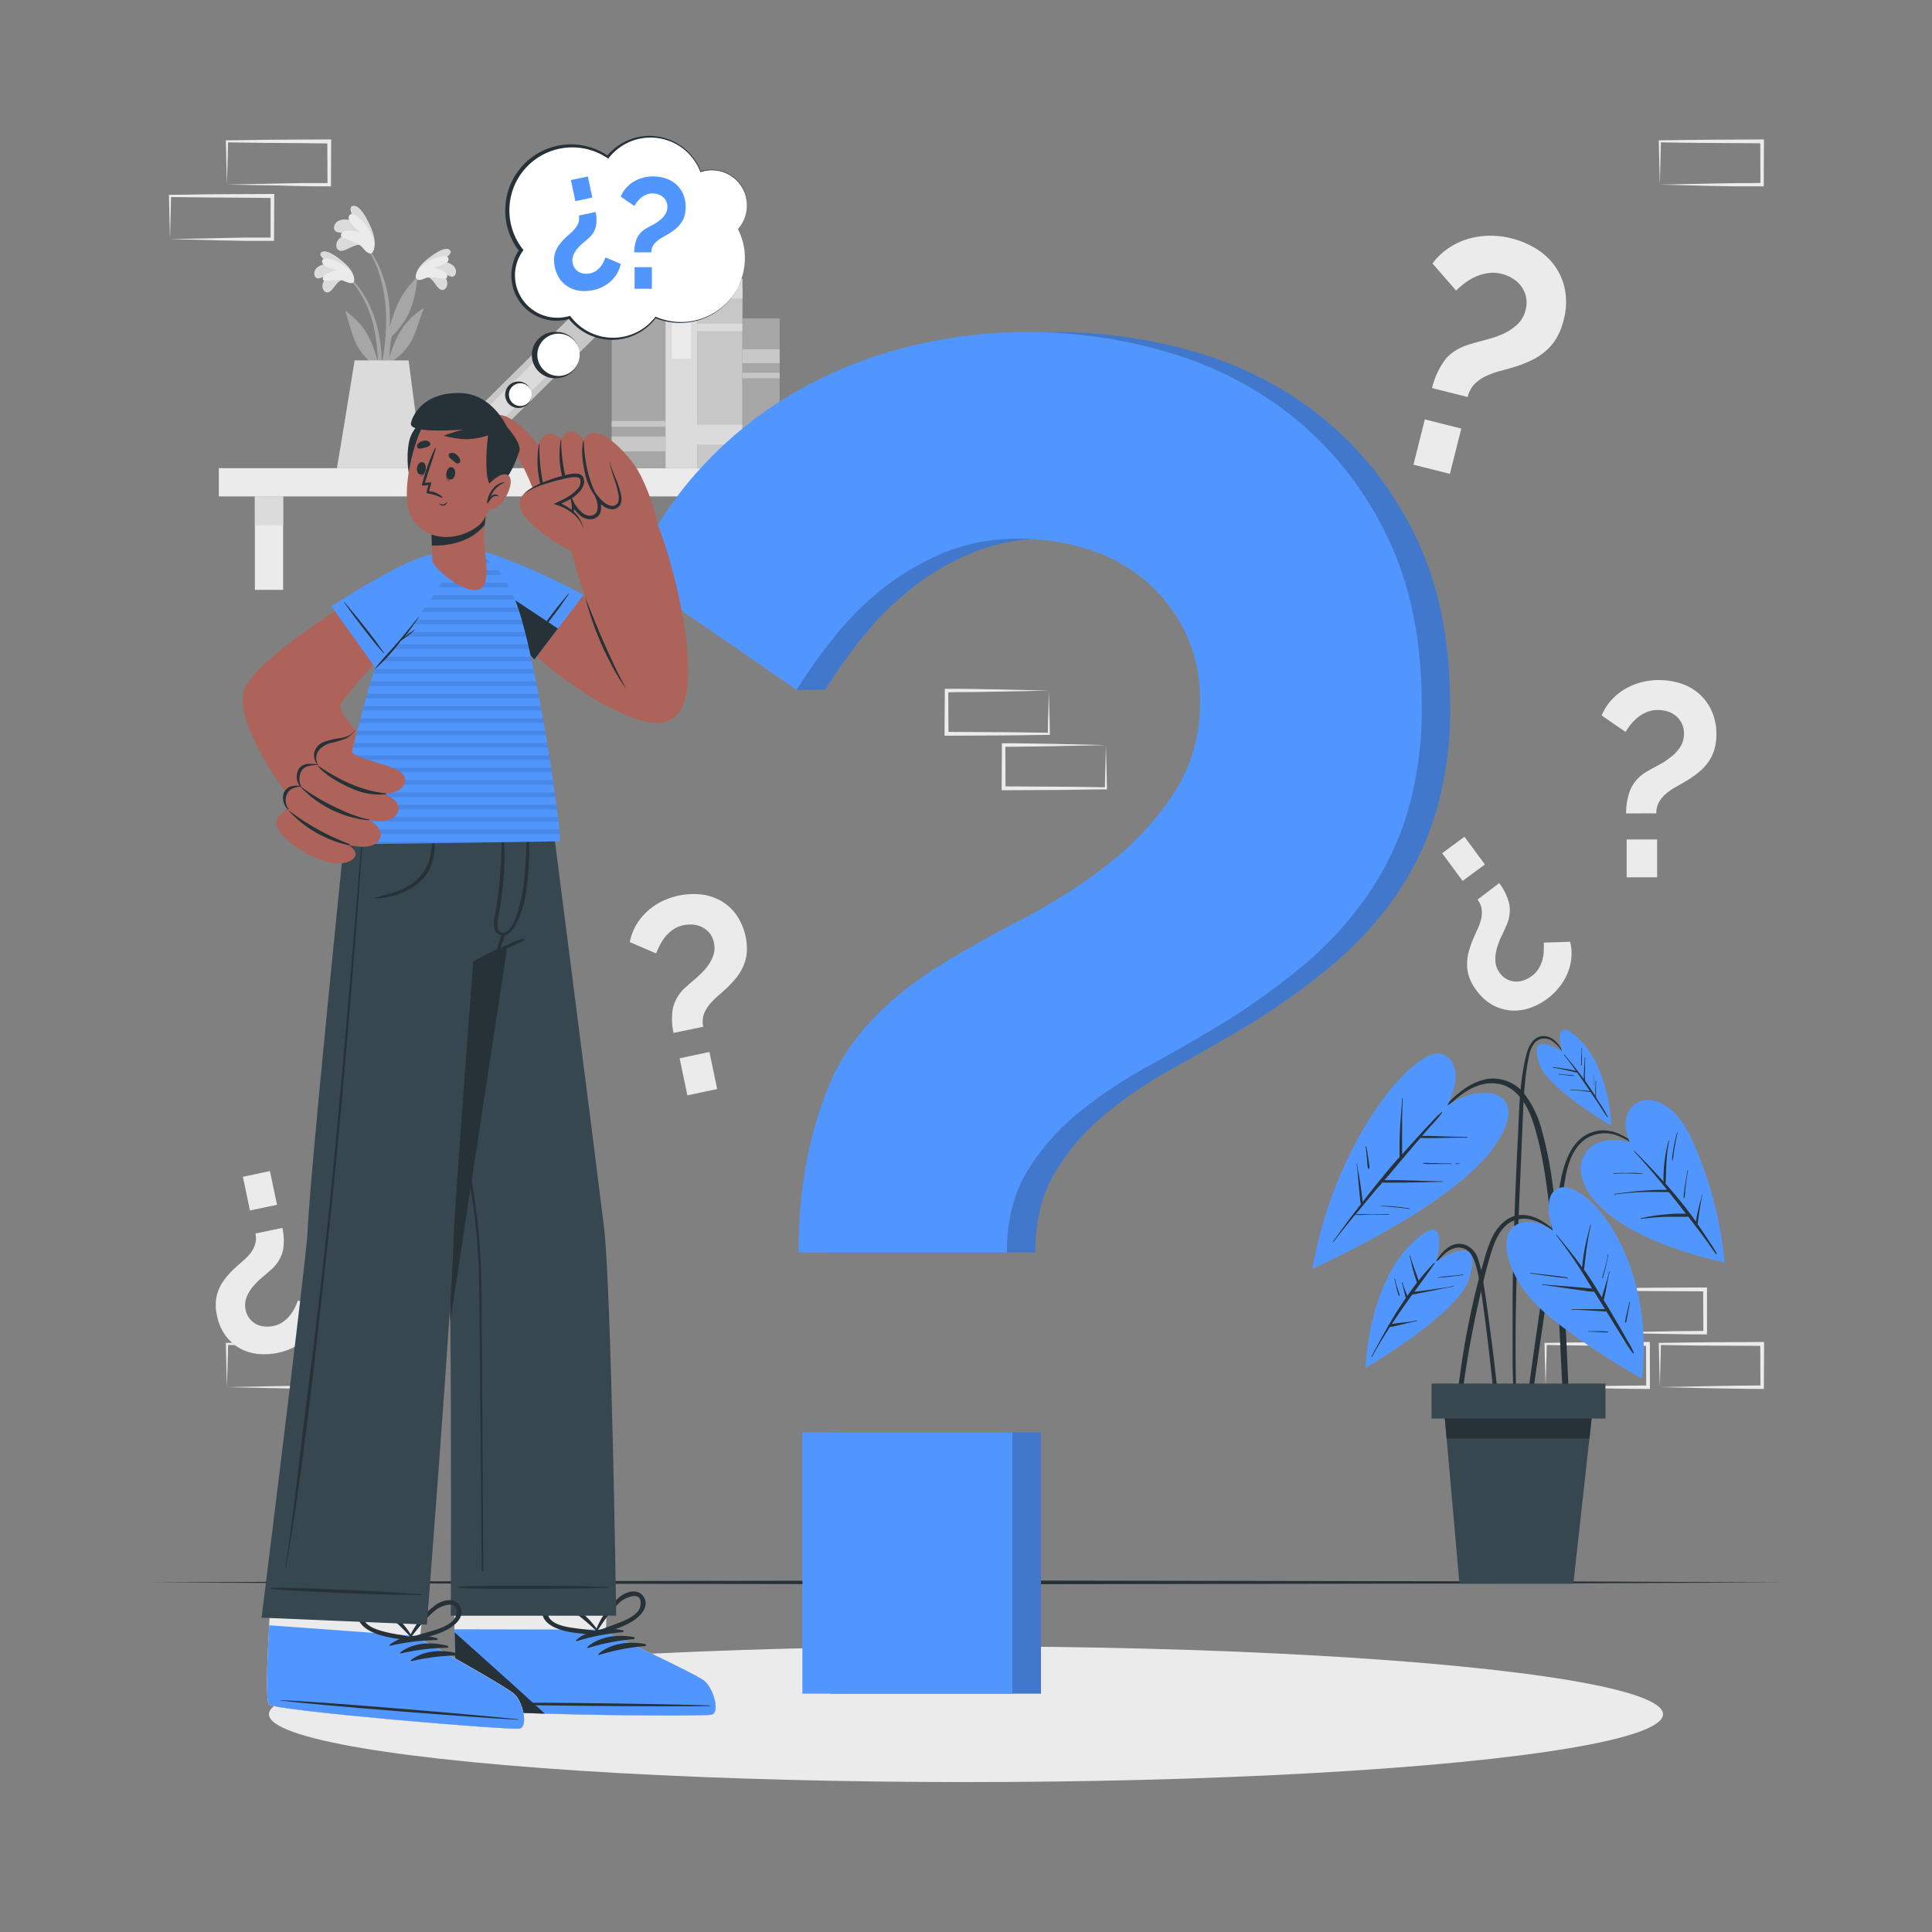 <svg xmlns="http://www.w3.org/2000/svg" viewBox="0 0 500 500"><rect x="0" y="0" width="500" height="500" fill="#808080" stroke="none"/><g id="freepik--background-complete--inject-17"><rect x="56.62" y="121.17" width="166.63" height="7.31" transform="translate(279.88 249.64) rotate(180)" style="fill:#ebebeb"></rect><rect x="206.6" y="128.48" width="7.31" height="24.17" style="fill:#ebebeb"></rect><rect x="206.6" y="128.48" width="7.31" height="7.47" style="fill:#dbdbdb"></rect><rect x="65.96" y="128.48" width="7.31" height="24.17" style="fill:#ebebeb"></rect><rect x="65.96" y="128.48" width="7.31" height="7.47" style="fill:#dbdbdb"></rect><rect x="163" y="92.02" width="46.57" height="11.73" transform="translate(284.17 -88.4) rotate(90)" style="fill:#c7c7c7"></rect><rect x="183.73" y="68.8" width="5.12" height="11.73" transform="translate(260.95 -111.62) rotate(90)" style="fill:#dbdbdb"></rect><rect x="185.34" y="78.87" width="1.9" height="11.73" transform="translate(271.02 -101.56) rotate(90)" style="fill:#dbdbdb"></rect><rect x="183" y="105.91" width="5.12" height="13.19" transform="translate(298.06 -73.06) rotate(90)" style="fill:#dbdbdb"></rect><rect x="149.16" y="89.91" width="54.33" height="8.2" transform="translate(270.33 -82.32) rotate(90)" style="fill:#dbdbdb"></rect><rect x="165.91" y="79.94" width="20.89" height="4.92" transform="translate(258.76 -93.96) rotate(90)" style="fill:#ebebeb"></rect><rect x="108.95" y="95.07" width="54.33" height="8.2" transform="translate(302.64 74.01) rotate(135.33)" style="fill:#c7c7c7"></rect><rect x="122.83" y="99.48" width="20.89" height="4.92" transform="translate(299.72 80.75) rotate(135.33)" style="fill:#dbdbdb"></rect><rect x="144.64" y="93.59" width="41.26" height="13.92" transform="translate(265.82 -64.73) rotate(90)" style="fill:#a6a6a6"></rect><rect x="163.35" y="107.92" width="3.85" height="13.92" transform="translate(280.15 -50.39) rotate(90)" style="fill:#c7c7c7"></rect><rect x="164.53" y="102.73" width="1.49" height="13.92" transform="translate(274.96 -55.59) rotate(90)" style="fill:#c7c7c7"></rect><rect x="177.57" y="96.98" width="38.78" height="9.61" transform="translate(298.75 -95.17) rotate(90)" style="fill:#a6a6a6"></rect><rect x="195.15" y="110.45" width="3.61" height="9.61" transform="translate(312.22 -81.7) rotate(90)" style="fill:#c7c7c7"></rect><rect x="195.15" y="87.39" width="3.61" height="9.61" transform="translate(289.16 -104.76) rotate(90)" style="fill:#c7c7c7"></rect><rect x="196.26" y="92.38" width="1.4" height="9.61" transform="translate(294.14 -99.78) rotate(90)" style="fill:#c7c7c7"></rect><path d="M90.32,71.49c8.2,8,9.58,20.46,7.85,31.34,0,.24-.43.18-.43-.06,0-2.47.08-4.93.07-7.37,0-.12-.08-.22-.13-.33a16.53,16.53,0,0,1-5.33-5.73c-1.37-2.69-1.91-5.73-2.95-8.55-.1-.27.19-.19.37-.05,5,3.68,6.58,7.64,8,12.93a44.44,44.44,0,0,0-.87-8.24A28.09,28.09,0,0,0,90.1,71.71.16.16,0,0,1,90.32,71.49Z" style="fill:#a6a6a6"></path><path d="M88.78,72.43c-1.42,0-2.3,2.3-3.4,3a1.06,1.06,0,0,1-1.56-.25c-1.09-1.52.41-3.39,1.81-4.44A15.39,15.39,0,0,1,82.71,72a1,1,0,0,1-1.32-.79c-.48-2.07,2.12-3,3.91-3-.87-.6-3.35-2.23-2-3s4.25,1.53,5.19,2.3c1.4,1.13,3.06,2.83,3.13,4.6C91.67,74.13,89.86,72.86,88.78,72.43Z" style="fill:#dbdbdb"></path><path d="M89.18,72.78c-1.8-.83-5.27.36-5.56-.33-.6-1.39,2.17-2.34,3.67-2.53-1.38-.37-4-1-3.94-2.29.1-1.62,4.05-.23,6.05,1.3,2.51,1.93,2.5,3.8,2.08,4.17C90.91,73.61,89.48,72.91,89.18,72.78Z" style="fill:#ebebeb"></path><path d="M109,70.7c-8.5,7.71-10.35,20.07-9,31,0,.25.42.2.43,0,.09-2.47.11-4.93.21-7.37l.14-.33a16.4,16.4,0,0,0,5.54-5.51c1.48-2.64,2.13-5.66,3.28-8.43.11-.27-.18-.2-.37-.07-5.13,3.49-6.87,7.39-8.5,12.62a44.3,44.3,0,0,1,1.18-8.2,28.09,28.09,0,0,1,7.34-13.46A.15.15,0,0,0,109,70.7Z" style="fill:#a6a6a6"></path><path d="M110.5,71.69c1.41.1,2.21,2.39,3.28,3.09a1.06,1.06,0,0,0,1.57-.19c1.15-1.48-.28-3.41-1.64-4.51a15.82,15.82,0,0,0,2.87,1.46,1,1,0,0,0,1.35-.74c.55-2.06-2-3.08-3.79-3.19.88-.57,3.42-2.11,2.14-3S112,66,111,66.75c-1.44,1.08-3.16,2.71-3.29,4.47C107.55,73.28,109.4,72.08,110.5,71.69Z" style="fill:#dbdbdb"></path><path d="M110.08,72c1.84-.75,5.25.56,5.57-.11.65-1.36-2.08-2.42-3.56-2.66,1.39-.32,4-.82,4-2.15,0-1.62-4-.38-6.09,1.08-2.58,1.83-2.64,3.69-2.24,4.08C108.32,72.79,109.78,72.15,110.08,72Z" style="fill:#ebebeb"></path><path d="M100.3,91.07a82,82,0,0,1-2.64,12.19.3.3,0,0,1-.59-.12c.56-3.76,1.58-7.45,2.13-11.2a56.16,56.16,0,0,0,.66-11.51c-.36-6.33-2.08-13.07-6.21-18-.09-.12.1-.29.19-.18,8.28,9.65,7,21.48,7,22.54,1.17-4,2.38-8.57,6.81-12.64.19-.18.34-.09.31.21-.79,7.4-2.85,11.27-7.15,15.23C100.64,88.74,100.49,89.91,100.3,91.07Z" style="fill:#a6a6a6"></path><path d="M93.57,63.52c-1.49-.66-3.54,1.23-5,1.36a1.22,1.22,0,0,1-1.49-1c-.37-2.12,2.13-3.32,4.11-3.7-1.25-.08-2.48.26-3.71-.07a1.18,1.18,0,0,1-1-1.49c.55-2.39,3.71-2,5.59-1.19-.6-1-2.35-4-.58-4.17s3.64,3.72,4.23,5c.88,1.88,1.76,4.47.93,6.34C95.72,66.74,94.48,64.51,93.57,63.52Z" style="fill:#dbdbdb"></path><path d="M93.82,64.08c-1.46-1.75-5.65-2.27-5.61-3.13.08-1.74,3.43-1.34,5.08-.78-1.24-1.08-3.68-3-2.93-4.36.92-1.63,4.31,1.8,5.62,4.4,1.64,3.27.68,5.19.06,5.37C95.19,65.82,94.06,64.38,93.82,64.08Z" style="fill:#ebebeb"></path><path d="M105.75,93.29l3.65,27.88H87.19c.46-2.47,4.59-27.91,4.59-27.91Z" style="fill:#dbdbdb"></path><path d="M370.61,100.43a20.23,20.23,0,0,1,3.24-7.13q2.19-3,7.06-4.36c1-.3,2.17-.62,3.58-1a26.4,26.4,0,0,0,4.24-1.42,13.81,13.81,0,0,0,3.81-2.43,7.53,7.53,0,0,0,2.29-3.89,7.06,7.06,0,0,0,.11-3.31,7.44,7.44,0,0,0-1.2-2.74,7.65,7.65,0,0,0-2.24-2.06,10.11,10.11,0,0,0-2.9-1.22A8.88,8.88,0,0,0,385,70.7a12.16,12.16,0,0,0-3.16.92,13.72,13.72,0,0,0-2.76,1.65,25.91,25.91,0,0,0-2.25,1.92l-6.1-7a17,17,0,0,1,4.1-3.94,18.45,18.45,0,0,1,5-2.39,20.31,20.31,0,0,1,5.58-.85,22,22,0,0,1,5.79.69,23.08,23.08,0,0,1,6.13,2.53,16.66,16.66,0,0,1,4.9,4.4,15.79,15.79,0,0,1,2.76,6.25,17.44,17.44,0,0,1-.34,8,16.89,16.89,0,0,1-1.84,4.64,13.79,13.79,0,0,1-2.78,3.32,16.83,16.83,0,0,1-3.57,2.35,32.52,32.52,0,0,1-4.31,1.71c-1.31.4-2.6.76-3.89,1.1a20.91,20.91,0,0,0-3.62,1.3,10.4,10.4,0,0,0-3,2.06,7.18,7.18,0,0,0-1.8,3.38Zm-4.81,19.83,2.95-11.72,9.43,2.37-2.95,11.72Z" style="fill:#ebebeb"></path><path d="M73.08,317.78a14.89,14.89,0,0,1,.16,5.77A9.46,9.46,0,0,1,70,328.73c-.56.51-1.25,1.11-2.07,1.79a18.94,18.94,0,0,0-2.35,2.31,10.09,10.09,0,0,0-1.75,2.84,5.57,5.57,0,0,0-.26,3.32,5.36,5.36,0,0,0,1,2.24,5.57,5.57,0,0,0,1.68,1.43,5.71,5.71,0,0,0,2.15.63,7.5,7.5,0,0,0,2.32-.12,6.64,6.64,0,0,0,2.43-1,8.79,8.79,0,0,0,1.8-1.63,10.48,10.48,0,0,0,1.3-2,17.12,17.12,0,0,0,.87-2l6.3,2.64a12.6,12.6,0,0,1-1.46,3.94,13.45,13.45,0,0,1-2.56,3.21,14.55,14.55,0,0,1-3.43,2.37,16.4,16.4,0,0,1-4.06,1.41,17,17,0,0,1-4.88.31,12.32,12.32,0,0,1-4.67-1.33,11.77,11.77,0,0,1-3.86-3.26,12.91,12.91,0,0,1-2.35-5.41,12.24,12.24,0,0,1-.28-3.67,10,10,0,0,1,.77-3.1,11.83,11.83,0,0,1,1.61-2.71,23,23,0,0,1,2.3-2.54c.74-.68,1.48-1.34,2.23-2a15.83,15.83,0,0,0,2-2A7.54,7.54,0,0,0,66,322.07a5.25,5.25,0,0,0,.1-2.83Zm-3.22-14.71,1.83,8.73-7,1.47-1.83-8.72Z" style="fill:#ebebeb"></path><path d="M388,228.55a15,15,0,0,1,2.55,5.18,9.48,9.48,0,0,1-.83,6.07c-.29.7-.67,1.53-1.13,2.49a18.21,18.21,0,0,0-1.18,3.08,10.07,10.07,0,0,0-.41,3.31,5.66,5.66,0,0,0,1.14,3.13,5.24,5.24,0,0,0,1.84,1.61,5.5,5.5,0,0,0,2.13.6,5.56,5.56,0,0,0,2.22-.31,7.73,7.73,0,0,0,2.05-1.08,6.48,6.48,0,0,0,1.79-1.92,8.64,8.64,0,0,0,1-2.24,10.94,10.94,0,0,0,.35-2.35,19,19,0,0,0,0-2.17l6.82-.22a12.37,12.37,0,0,1,.32,4.18,13.74,13.74,0,0,1-1,4,14.9,14.9,0,0,1-2.14,3.58,16.5,16.5,0,0,1-3.1,3,16.94,16.94,0,0,1-4.32,2.31,12.36,12.36,0,0,1-4.8.73,11.85,11.85,0,0,1-4.86-1.35,13,13,0,0,1-4.39-3.95,12.27,12.27,0,0,1-1.78-3.22,9.9,9.9,0,0,1-.59-3.14,11.94,11.94,0,0,1,.33-3.14,24,24,0,0,1,1.05-3.26c.39-.93.78-1.84,1.2-2.73a15,15,0,0,0,1-2.67,7.73,7.73,0,0,0,.22-2.65,5.26,5.26,0,0,0-1.09-2.61Zm-9-12,5.29,7.17-5.77,4.26-5.29-7.17Z" style="fill:#ebebeb"></path><path d="M420.84,210.51a16.27,16.27,0,0,1,1.14-6.25,10.32,10.32,0,0,1,4.68-4.83c.71-.43,1.59-.91,2.63-1.46a20.61,20.61,0,0,0,3-1.95,10.78,10.78,0,0,0,2.52-2.66,6.12,6.12,0,0,0,1-3.52,5.78,5.78,0,0,0-2.06-4.54,6.09,6.09,0,0,0-2.16-1.17,8.39,8.39,0,0,0-2.52-.39,7.41,7.41,0,0,0-2.84.53,10.15,10.15,0,0,0-2.31,1.35,11.17,11.17,0,0,0-1.85,1.85,19.81,19.81,0,0,0-1.38,1.95l-6.18-4.26a13.9,13.9,0,0,1,2.45-3.91,15.22,15.22,0,0,1,3.48-2.87,16.54,16.54,0,0,1,4.23-1.78,18.2,18.2,0,0,1,4.68-.6,18.64,18.64,0,0,1,5.33.78,13.47,13.47,0,0,1,4.72,2.49,13,13,0,0,1,3.41,4.36A14.35,14.35,0,0,1,444.2,190a13.91,13.91,0,0,1-.53,4,11.43,11.43,0,0,1-1.53,3.16,13.14,13.14,0,0,1-2.34,2.55,26.21,26.21,0,0,1-3.06,2.2c-.94.57-1.89,1.12-2.84,1.64a17.22,17.22,0,0,0-2.59,1.74,8.3,8.3,0,0,0-1.91,2.2,5.73,5.73,0,0,0-.75,3Zm.14,16.54v-9.8h7.88v9.8Z" style="fill:#ebebeb"></path><path d="M174.32,267.32a16.32,16.32,0,0,1-.18-6.35,10.31,10.31,0,0,1,3.58-5.69c.61-.57,1.36-1.22,2.27-2a22.84,22.84,0,0,0,2.58-2.54,11.34,11.34,0,0,0,1.91-3.13,6.1,6.1,0,0,0,.28-3.65,5.85,5.85,0,0,0-1.1-2.46A6,6,0,0,0,181.8,240a6.12,6.12,0,0,0-2.36-.7,8.63,8.63,0,0,0-2.54.14,7.46,7.46,0,0,0-2.67,1.11,10.07,10.07,0,0,0-2,1.8,11.56,11.56,0,0,0-1.42,2.19,19.49,19.49,0,0,0-1,2.2L163,243.82a13.88,13.88,0,0,1,1.59-4.33,14.77,14.77,0,0,1,2.81-3.53,16.12,16.12,0,0,1,3.76-2.62,18.71,18.71,0,0,1,4.46-1.56,18.92,18.92,0,0,1,5.37-.34,13.58,13.58,0,0,1,5.13,1.45,12.79,12.79,0,0,1,4.24,3.57,15.71,15.71,0,0,1,2.92,10,11.24,11.24,0,0,1-.84,3.4,13.27,13.27,0,0,1-1.76,3,27.76,27.76,0,0,1-2.53,2.79c-.81.75-1.62,1.48-2.44,2.18a17.63,17.63,0,0,0-2.18,2.24,8.69,8.69,0,0,0-1.42,2.55,5.88,5.88,0,0,0-.1,3.11Zm3.57,16.15-2-9.58,7.71-1.64,2,9.59Z" style="fill:#ebebeb"></path><path d="M414.79,344.89l13.36-.28,6.58-.11c2.19-.05,4.36,0,6.54-.06l-.44.45-.06-11.19.5.5L428,334.14c-4.41,0-8.82-.12-13.24-.17l.28-.27c0,1.83-.09,3.67-.14,5.54Zm0,0-.14-5.54c0-1.86-.11-3.75-.13-5.65v-.27h.27c4.42-.05,8.83-.16,13.24-.17l13.24-.06h.5v.5l0,11.19v.45h-.45c-2.23,0-4.47,0-6.69-.06l-6.66-.11Z" style="fill:#ebebeb"></path><path d="M429.56,359l13.36-.28,6.58-.11c2.19-.05,4.36,0,6.54-.06l-.44.45-.05-11.19.49.5-13.24-.06c-4.41,0-8.82-.12-13.24-.17l.28-.27c0,1.83-.09,3.67-.13,5.54Zm0,0-.14-5.54c0-1.86-.11-3.75-.13-5.65v-.27h.27c4.42-.05,8.83-.16,13.24-.17l13.24-.06h.51v.5L456.49,359v.45H456c-2.23,0-4.46,0-6.69-.06l-6.66-.11Z" style="fill:#ebebeb"></path><path d="M400,359l13.36-.28,6.58-.11c2.18-.05,4.36,0,6.54-.06l-.44.45L426,347.81l.5.5-13.24-.06c-4.41,0-8.83-.12-13.24-.17l.27-.27c0,1.83-.08,3.67-.13,5.54Zm0,0-.14-5.54c-.05-1.86-.11-3.75-.13-5.65v-.27H400c4.41-.05,8.83-.16,13.24-.17l13.24-.06h.5v.5L427,359v.45h-.44c-2.23,0-4.47,0-6.69-.06l-6.66-.11Z" style="fill:#ebebeb"></path><path d="M58.73,359l13.35-.28,6.58-.11c2.19-.05,4.37,0,6.55-.06l-.45.45-.05-11.19.5.5L72,348.25c-4.42,0-8.83-.12-13.24-.17l.27-.27c0,1.83-.09,3.67-.13,5.54Zm0,0-.15-5.54c0-1.86-.11-3.75-.13-5.65v-.27h.28c4.41-.05,8.82-.16,13.24-.17l13.24-.06h.5v.5L85.65,359v.45h-.44c-2.23,0-4.47,0-6.7-.06l-6.66-.11Z" style="fill:#ebebeb"></path><path d="M58.73,47.77l13.35-.28,6.58-.12c2.19,0,4.37,0,6.55,0l-.45.45-.05-11.19.5.49L72,37c-4.42,0-8.83-.11-13.24-.16l.27-.27c0,1.83-.09,3.67-.13,5.53Zm0,0-.15-5.54c0-1.87-.11-3.76-.13-5.65v-.27h.28c4.41,0,8.82-.16,13.24-.16l13.24-.06h.5v.51l-.06,11.19v.44h-.44c-2.23,0-4.47,0-6.7-.05L71.85,48Z" style="fill:#ebebeb"></path><path d="M44,61.88l13.35-.28,6.58-.12c2.19,0,4.36,0,6.55,0l-.45.45,0-11.19.5.49L57.2,51.12C52.78,51.12,48.37,51,44,51l.27-.27c0,1.83-.09,3.67-.13,5.53Zm0,0-.15-5.54c0-1.87-.11-3.76-.13-5.65v-.27H44c4.41,0,8.82-.16,13.24-.16l13.24-.06h.5v.51l-.06,11.19v.44h-.44c-2.24,0-4.47,0-6.7,0l-6.66-.12Z" style="fill:#ebebeb"></path><path d="M429.56,47.78l13.36-.28,6.58-.11c2.19,0,4.36,0,6.54-.06l-.44.45-.05-11.19.49.5L442.8,37c-4.41,0-8.82-.11-13.24-.16l.28-.27c0,1.83-.09,3.67-.13,5.53Zm0,0-.14-5.54c0-1.87-.11-3.75-.13-5.65v-.27h.27c4.42-.05,8.83-.15,13.24-.16L456,36.09h.51v.5l-.05,11.19v.45H456c-2.23,0-4.46,0-6.69,0l-6.66-.11Z" style="fill:#ebebeb"></path><path d="M286.21,192.83l-13.35.28-6.58.11c-2.19.05-4.37,0-6.55.06l.45-.45.05,11.19-.5-.5,13.24.07c4.42,0,8.83.11,13.24.16l-.27.27c0-1.83.09-3.67.13-5.53Zm0,0,.15,5.54c0,1.87.11,3.75.13,5.65v.27h-.28c-4.41,0-8.82.15-13.24.16l-13.24.06h-.5V204l.06-11.19v-.45h.44c2.23,0,4.47,0,6.7.05l6.66.11Z" style="fill:#ebebeb"></path><path d="M271.44,178.72l-13.35.28-6.58.11c-2.19,0-4.37,0-6.55.06l.45-.45.05,11.19-.5-.5,13.24.07c4.41,0,8.83.11,13.24.16l-.27.27c0-1.83.08-3.67.13-5.53Zm0,0,.14,5.54c.05,1.87.12,3.75.13,5.65v.27h-.28c-4.41.05-8.83.15-13.24.16l-13.24.06h-.5v-.5l.06-11.19v-.45H245c2.23,0,4.47,0,6.7.05l6.66.11Z" style="fill:#ebebeb"></path></g><g id="freepik--Floor--inject-17"><polygon points="38.37 409.52 91.28 409.28 144.19 409.19 250 409.02 355.81 409.19 408.72 409.28 461.63 409.52 408.72 409.77 355.81 409.86 250 410.02 144.19 409.86 91.28 409.77 38.37 409.52" style="fill:#263238"></polygon></g><g id="freepik--Shadow--inject-17"><ellipse cx="250" cy="443.64" rx="180.39" ry="17.56" style="fill:#ebebeb"></ellipse></g><g id="freepik--Plant--inject-17"><path d="M427,299.49c-3.8-3.72-8.71-8.22-14.52-6.61-5.46,1.51-7.55,7.47-8.53,12.44-1.26,6.41-2.24,12.87-3.26,19.32s-2,13-2.93,19.55q-.8,5.52-1.56,11.05-.39,2.76-.77,5.52c-.25,1.81-.55,3.62-.65,5.44,0,.58.88.66,1,.11.71-3.07,1-6.27,1.45-9.38s.91-6.28,1.36-9.41c.91-6.23,1.86-12.45,2.79-18.68s1.91-12.44,2.91-18.66c.84-5.28,1.24-11.83,5.91-15.31a9.07,9.07,0,0,1,8.75-.82c3.07,1.18,5.53,3.38,7.94,5.56C427,299.68,427.1,299.57,427,299.49Z" style="fill:#263238"></path><path d="M421.83,295.69s-7.77-2.79-11.6,2.87.75,20.08,36.1,28.21a99.63,99.63,0,0,0-8.5-31.95C430.25,278.29,416.74,284.55,421.83,295.69Z" style="fill:#5196FF"></path><path d="M444.3,324.41a27.27,27.27,0,0,0-1.78-2.86c-.59-.91-1.19-1.82-1.79-2.72-.45-.68-.92-1.36-1.38-2,0-.16,0-.33.06-.5l.12-.92c.09-.66.19-1.33.28-2s.21-1.31.34-2a10.28,10.28,0,0,1,.46-2.08c0-.11-.14-.16-.15,0a7.9,7.9,0,0,1-.32,1.18l-.24.89c-.17.67-.33,1.34-.48,2s-.26,1.25-.37,1.87c-.05.31-.09.61-.13.91-.63-.9-1.28-1.79-1.94-2.66-1.88-2.47-3.86-4.85-5.92-7.18,0,0,0,0,0-.06.19-3.71.1-7.39.92-11,0-.1-.12-.16-.15-.06a38.16,38.16,0,0,0-1.32,10.57c-.73-.82-1.48-1.64-2.23-2.45-1.73-1.85-3.48-3.68-5.27-5.46-.07-.07-.19,0-.12.11,3,3.21,5.81,6.55,8.57,9.95a60.74,60.74,0,0,0-6.47.24c-2.39.17-4.77.48-7.15.81-.11,0-.08.17,0,.16a63.12,63.12,0,0,1,7.14-.64c2.31-.1,4.6,0,6.91,0q2.24,2.76,4.41,5.58H436c-.54,0-1.08,0-1.62,0-1.08,0-2.15.1-3.22.19a47.83,47.83,0,0,0-6.53,1,.08.08,0,0,0,0,.16c2.17-.25,4.35-.45,6.53-.53,1,0,2.09,0,3.13,0H436a2,2,0,0,0,.89-.08q1.42,1.85,2.84,3.71c.75,1,1.49,2,2.22,3s1.42,2.15,2.24,3.11C444.23,324.58,444.34,324.49,444.3,324.41Z" style="fill:#263238"></path><path d="M425.21,303.72a23.88,23.88,0,0,0-3.78-.18c-1.26,0-2.53,0-3.79.08-.11,0-.1.16,0,.16,1.28-.1,2.56-.12,3.84-.1s2.48.14,3.71.1C425.25,303.78,425.25,303.73,425.21,303.72Z" style="fill:#263238"></path><path d="M436.31,306.57c.14-1.21.29-2.42.55-3.61a.08.08,0,1,0-.16,0c-.18,1.19-.41,2.37-.58,3.56-.09.59-.17,1.19-.25,1.78a8.76,8.76,0,0,0-.14,1.69.11.11,0,0,0,.21,0,10.65,10.65,0,0,0,.18-1.69C436.17,307.72,436.24,307.14,436.31,306.57Z" style="fill:#263238"></path><path d="M434,293.19c-.31,1.18-.62,2.37-.83,3.56-.11.61-.21,1.22-.29,1.83a7.67,7.67,0,0,0-.12,1.79.05.05,0,0,0,.1,0,9.71,9.71,0,0,0,.27-1.7c.08-.59.17-1.17.27-1.76.22-1.23.44-2.45.75-3.66C434.16,293.15,434,293.09,434,293.19Z" style="fill:#263238"></path><path d="M388,364.89c-.2-2.22-.42-4.45-.65-6.67q-.71-6.6-1.59-13.19c-.59-4.37-1.15-8.76-1.86-13.12a31.85,31.85,0,0,0-1.35-6,5.65,5.65,0,0,0-3.3-3.73c-4.16-1.43-7,2.88-8.64,5.93-.05.09.08.16.14.08,1-1.45,3.78-5.5,6.94-5.31,2.12.12,3.82,1.63,4.84,6.92,2.54,13.19,4.83,40,5.1,41.71.14.93.79.89.8-.11C388.39,369.26,388.14,367.07,388,364.89Z" style="fill:#263238"></path><path d="M371.68,326.52s3.64-12.84-4.4-6.42C353.9,330.79,353.43,354,353.43,354s23.78-13.81,26.73-22.92C384.57,317.54,371.68,326.52,371.68,326.52Z" style="fill:#5196FF"></path><path d="M376.18,332.82c-1.86.38-3.76.63-5.64.9l-2.68.38c-.6.08-1.21.14-1.82.21,1.77-2.44,3.56-4.87,5.26-7.36a.1.1,0,0,0-.16-.12,54.44,54.44,0,0,0-4,4.59l-1.06-3c-.4-1.15-.84-2.29-1.13-3.48,0-.1-.18,0-.15.05.32,1.17.55,2.38.87,3.56s.65,2.26,1.05,3.37c-.87,1.13-1.71,2.29-2.52,3.46-.41-1.16-.92-2.28-1.27-3.46,0-.1-.19-.05-.16,0,.43,1.31.66,2.66,1.06,4-.55.8-1.09,1.6-1.61,2.4-1,1.49-1.87,3-2.75,4.52a.35.35,0,0,0-.21.36c-1.5,2.6-2.93,5.23-4.34,7.89a.08.08,0,0,0,.14.08c1.41-2.63,3-5.19,4.61-7.7h0a3.09,3.09,0,0,1,.78-.15l.82-.18c.61-.13,1.22-.29,1.83-.44,1.21-.3,2.4-.59,3.63-.8.1,0,.05-.17,0-.15-1.44.27-2.88.44-4.34.6-.69.08-1.37.17-2.05.28h-.1q1.27-1.94,2.6-3.86c.86-1.25,1.75-2.49,2.64-3.73.83-.11,1.64-.33,2.46-.48l2.76-.54c1.84-.37,3.68-.78,5.53-1.08C376.33,333,376.28,332.8,376.18,332.82Z" style="fill:#263238"></path><path d="M361.89,334.09c-.11-.34-.21-.68-.32-1a20.1,20.1,0,0,1-.55-2.16c0-.1-.17-.05-.15,0,.16.73.33,1.45.49,2.17a13,13,0,0,0,.62,2.13.15.15,0,0,0,.28-.08C362.15,334.81,362,334.45,361.89,334.09Z" style="fill:#263238"></path><path d="M378.61,329.85c-1.08.16-2.17.24-3.27.34s-2.17.24-3.26.41c-.06,0-.06.1,0,.09,1.09-.07,2.18-.16,3.27-.3s2.17-.3,3.27-.38C378.72,330,378.71,329.84,378.61,329.85Z" style="fill:#263238"></path><path d="M405.45,348.64c-.43-9.45-1-18.89-2-28.3-.47-4.69-1-9.37-1.66-14a98.43,98.43,0,0,0-2.71-13.59,26.16,26.16,0,0,0-4.52-9.58,10.29,10.29,0,0,0-9.14-4c-4.13.51-7.47,3.12-10.35,5.95-3.23,3.18-6.19,6.65-9.18,10-.76.86-1.51,1.73-2.26,2.6-.06.08.05.19.12.11,2.93-3.36,6-6.63,9.15-9.75,2.94-2.89,6-6,10-7.24a10.46,10.46,0,0,1,5.84-.14,9.27,9.27,0,0,1,4,2.53c2.3,2.38,3.58,5.61,4.5,8.74,2.54,8.69,3.45,17.8,4.39,26.77s1.61,18.25,2.07,27.41.82,18.41,1.71,27.59c.11,1.13.25,2.26.4,3.39.09.75,1.27.76,1.21,0C406.31,367.63,405.87,358.14,405.45,348.64Z" style="fill:#263238"></path><path d="M374.57,286.12s5.4-10-1-13.2-27.72,20.62-33.95,55.46c0,0,34.47-15.25,46.18-30.45S384.25,279.39,374.57,286.12Z" style="fill:#5196FF"></path><path d="M379.64,294.24c-3.87,0-7.74-.29-11.61-.27l2.18-2.49a34.93,34.93,0,0,0,3-3.52c.05-.08-.06-.19-.14-.13a26.24,26.24,0,0,0-2.93,2.94c-1,1-1.94,2.06-2.9,3.1-1.48,1.61-2.93,3.23-4.38,4.87,0-.16,0-.32,0-.47,0-.68,0-1.36,0-2,0-1.31,0-2.63,0-3.94,0-2.66,0-5.34.2-8,0-.1-.15-.1-.16,0-.18,2.68-.46,5.34-.59,8-.06,1.32-.09,2.63-.11,3.95,0,.67,0,1.35,0,2,0,.37,0,.76,0,1.14-.22.26-.46.51-.68.76-3.09,3.54-6,7.19-8.9,10.91,0-.2,0-.42-.05-.62,0-.41-.09-.82-.13-1.23-.1-.89-.22-1.77-.36-2.66s-.25-1.66-.39-2.49-.39-1.87-.46-2.81a.08.08,0,1,0-.15,0,27.11,27.11,0,0,1,.32,2.84l.24,2.56c.07.85.15,1.7.24,2.56l.12,1.23c0,.2.05.41.08.61a1,1,0,0,0,.16.49l-1.47,1.92c-2,2.59-3.88,5.21-5.8,7.82-.06.08.06.19.12.11,1.82-2.37,3.69-4.7,5.58-7,1.42.06,2.87-.05,4.29-.07s3,0,4.48,0a.08.08,0,0,0,0-.16c-1.5,0-3,.05-4.49.06s-2.75-.06-4.11,0c1.66-2,3.35-4,5-6.05L357.8,306a9.08,9.08,0,0,0,1.73.06h2c1.27,0,2.54,0,3.82-.05,2.63,0,5.26-.13,7.89-.14a.08.08,0,1,0,0-.15c-2.64,0-5.27-.15-7.9-.22-1.28,0-2.55-.07-3.83-.09l-2,0c-.38,0-.78,0-1.18,0l4.35-5.15a.24.24,0,0,0,.08-.09c1.41-1.67,2.82-3.33,4.25-5,.2-.22.4-.44.59-.67,4,.12,8-.14,12-.06C379.75,294.4,379.75,294.24,379.64,294.24Z" style="fill:#263238"></path><path d="M377.66,301.09h-.94a.07.07,0,1,0,0,.14h.93A.08.08,0,0,0,377.66,301.09Z" style="fill:#263238"></path><path d="M375.57,301.1c-1.24,0-2.48,0-3.72-.08L370,301a7.14,7.14,0,0,0-1.73,0,.06.06,0,0,0,0,.12,6.74,6.74,0,0,0,1.74.12l1.86,0h3.72C375.68,301.26,375.68,301.1,375.57,301.1Z" style="fill:#263238"></path><path d="M364.74,312.74a50.1,50.1,0,0,0-7.63-.69,0,0,0,0,0,0,.05c2.54.24,5.07.38,7.59.79C364.8,312.91,364.84,312.75,364.74,312.74Z" style="fill:#263238"></path><path d="M354.37,301.64c0-.22-.05-.44-.08-.66-.06-.5-.14-1-.22-1.49-.15-.95-.31-1.89-.49-2.84,0-.08-.17-.06-.16,0,.12,1,.23,1.95.32,2.93l.12,1.44a4.11,4.11,0,0,0,.19,1.36.19.19,0,0,0,.34-.05A1.94,1.94,0,0,0,354.37,301.64Z" style="fill:#263238"></path><path d="M405.11,273.29c-1.24-2.3-2.81-5.33-5.89-5.14-2.54.16-3.69,2.75-4.23,4.9-1.68,6.63-1.8,13.63-2.12,20.43-.7,14.37-1.32,28.75-1.41,43.14q0,6,0,12c0,4.07,0,8.16.28,12.22a.3.3,0,0,0,.6,0c0-3.48-.1-7-.11-10.44s0-6.79.06-10.19q.17-10.31.55-20.62c.26-6.83.56-13.66.85-20.49.14-3.41.29-6.83.44-10.24s.29-6.61.67-9.9c.21-1.85.48-3.69.87-5.5a7.61,7.61,0,0,1,1.59-3.69,3.46,3.46,0,0,1,4.49-.32,9.48,9.48,0,0,1,3.19,4A.08.08,0,0,0,405.11,273.29Z" style="fill:#263238"></path><path d="M404.27,272.19s-2.53-8.94,3.07-4.47c9.32,7.44,9.65,23.63,9.65,23.63s-16.57-9.62-18.63-16C395.29,265.93,404.27,272.19,404.27,272.19Z" style="fill:#5196FF"></path><path d="M413.5,284.72c-.15-.25-.31-.49-.47-.74a4.82,4.82,0,0,0,0-.76c0-.38,0-.77,0-1.15,0-.76,0-1.52.08-2.27a.08.08,0,0,0-.16,0c0,.74-.07,1.49-.09,2.23,0,.37,0,.74,0,1.11,0,.14,0,.31,0,.48-.65-1-1.32-2-2-3-.2-.29-.41-.57-.61-.85a15.83,15.83,0,0,1-.05-2.92c0-1,0-2.08.06-3.12,0-.1-.16-.1-.16,0,0,1.08-.08,2.16-.14,3.24a19.74,19.74,0,0,0-.06,2.31c-1.6-2.17-3.3-4.27-5-6.36-.06-.07-.18,0-.12.1,1.06,1.35,2.08,2.73,3.08,4.13-1.95-.46-3.93-.72-5.91-1-.1,0-.14.14,0,.16,2.1.32,4.16.84,6.23,1.3h0c.79,1.12,1.58,2.24,2.35,3.37l.94,1.38h-.08l-.65-.09-1.38-.12c-.95-.08-1.91-.13-2.87-.18-.1,0-.09.16,0,.16.94,0,1.88.09,2.81.19l1.49.18.64.08.19,0c.53.78,1.07,1.56,1.59,2.34.94,1.39,1.78,2.87,2.77,4.2a.08.08,0,0,0,.13-.08A41.92,41.92,0,0,0,413.5,284.72Z" style="fill:#263238"></path><path d="M409.38,274.62c0-.35,0-.7,0-1.05a16,16,0,0,1,.09-2.19.08.08,0,1,0-.15,0c0,.73-.08,1.45-.12,2.17,0,.37,0,.73,0,1.09v.5a1.8,1.8,0,0,0,0,.52.07.07,0,0,0,.14,0,1.54,1.54,0,0,0,0-.48Z" style="fill:#263238"></path><path d="M407.33,278.32c-.62-.11-1.25-.14-1.87-.19s-1.36-.12-2-.21a.08.08,0,1,0,0,.16c1.31.08,2.61.32,3.92.36C407.39,278.45,407.4,278.33,407.33,278.32Z" style="fill:#263238"></path><path d="M412.53,278.37c.05.07,0,.27,0,.35v.91c0,.21,0,.42,0,.63a1.4,1.4,0,0,0,0,.54s.05,0,.06,0a.57.57,0,0,0,0-.26,2.71,2.71,0,0,1,0-.29v-.62c0-.21,0-.42,0-.63v-.28c0-.09,0-.28,0-.35S412.43,278.22,412.53,278.37Z" style="fill:#263238"></path><path d="M405.49,321c-3.48-2.61-6.61-6.37-11.3-6.56-3.87-.15-6.58,2.76-8.13,6a34.67,34.67,0,0,0-1.89,5.35q-1.05,3.66-2,7.37-1.81,7.29-3.1,14.7c-.47,2.75-.91,5.51-1.26,8.28a70.93,70.93,0,0,0-.81,8.48.44.44,0,0,0,.87.1c.47-2.32.67-4.71,1-7.05s.7-4.71,1.09-7.05q1.2-7,2.78-14c1-4.39,2-8.84,3.39-13.11,1-3.06,2.64-6.63,5.95-7.73,5-1.67,9.59,2.58,13.27,5.35C405.46,321.18,405.57,321.06,405.49,321Z" style="fill:#263238"></path><path d="M401.89,318.5s-3.22-9.17,1.43-11c7-2.69,25.18,17.83,21.61,49.27,0,0-14.07-7.75-24.47-16.48s-13-20.12-8.47-23.06S401.89,318.5,401.89,318.5Z" style="fill:#5196FF"></path><path d="M422.83,350.06a24.09,24.09,0,0,0-1.69-3.17c-.6-1.08-1.2-2.15-1.82-3.21-1.21-2.07-2.41-4.14-3.65-6.2l-.61-1c0-.12.05-.25.07-.37l.21-.91c.16-.68.28-1.37.4-2.06.26-1.34.49-2.7.85-4,0-.09-.13-.12-.15,0-.29,1.34-.72,2.67-1.11,4-.2.65-.41,1.29-.58,1.95l-.18.67c-1.49-2.45-3-4.89-4.66-7.25a3.34,3.34,0,0,0,.17-1c.05-.46.1-.92.16-1.38.12-1,.24-2.07.39-3.1.3-2,.6-4,1.1-6,0-.1-.13-.13-.15,0-.51,2-1.05,4-1.43,6-.18,1-.36,2-.49,3-.06.5-.12,1-.17,1.5,0,.14,0,.3-.06.45-.5-.71-1-1.43-1.53-2.12-1.61-2.12-3.28-4.18-5-6.24-.06-.08-.2,0-.13.09a111.4,111.4,0,0,1,7.92,11.56l1.37,2.23-.46-.06c-.59-.08-1.18-.11-1.77-.17l-3.56-.31c-2.37-.19-4.75-.33-7.11-.58-.1,0-.13.14,0,.15,2.4.28,4.78.66,7.17,1,1.18.17,2.35.33,3.53.48a14.07,14.07,0,0,0,2.71.27c.93,1.52,1.87,3,2.8,4.54-.21,0-.43,0-.63,0h-3.39c-1.53,0-3.06,0-4.58,0-.11,0-.09.15,0,.15,1.55,0,3.09.1,4.64.18l2.2.13,1.1.08a2.21,2.21,0,0,0,1,0l2.38,3.86c.73,1.19,1.47,2.37,2.22,3.55a29,29,0,0,0,2.39,3.58C422.74,350.21,422.87,350.16,422.83,350.06Z" style="fill:#263238"></path><path d="M416.12,324.65a22.08,22.08,0,0,1-.63,3c-.26,1-.55,2-.88,3a.1.1,0,1,0,.19.06c.31-1,.59-2,.83-3s.4-2,.65-3.05A.08.08,0,0,0,416.12,324.65Z" style="fill:#263238"></path><path d="M405.78,330.79a1.24,1.24,0,0,0-.77-.29l-1.33-.18c-.82-.11-1.65-.2-2.47-.3-1.72-.2-3.43-.37-5.15-.58-.1,0-.13.14,0,.15,1.62.2,3.23.45,4.85.66l2.37.31,1.15.12a4,4,0,0,1,1.3.23A.07.07,0,0,0,405.78,330.79Z" style="fill:#263238"></path><path d="M416.1,344.62c-.81-.07-1.63-.1-2.44-.12l-1.23,0-.59,0a4,4,0,0,1-.77,0c-.11,0-.12.17,0,.15a3.47,3.47,0,0,1,.72,0l.64,0,1.22.08c.81.05,1.63.1,2.44.1C416.19,344.79,416.2,344.62,416.1,344.62Z" style="fill:#263238"></path><path d="M421.06,341.1l.27-1.38c.16-.91.33-1.82.5-2.72a.08.08,0,0,0-.16,0l-.6,2.65c-.1.44-.2.88-.29,1.32,0,.21-.08.41-.13.62a1.78,1.78,0,0,0-.07.65.1.1,0,0,0,.18.05A3.26,3.26,0,0,0,421.06,341.1Z" style="fill:#263238"></path><polygon points="373.4 361.1 374.38 372.25 377.71 409.88 407.18 409.88 411.34 372.25 412.57 361.1 373.4 361.1" style="fill:#37474f"></polygon><polygon points="373.4 361.1 374.38 372.25 411.34 372.25 412.57 361.1 373.4 361.1" style="fill:#263238"></polygon><rect x="370.48" y="358.06" width="45.01" height="9.04" transform="translate(785.97 725.17) rotate(180)" style="fill:#37474f"></rect></g><g id="freepik--question-mark--inject-17"><path d="M214,324.13q0-24,7.84-43.13t32.34-33.33q7.36-4.41,18.14-10a146.32,146.32,0,0,0,21.07-13.48,77,77,0,0,0,17.4-18.37,42.36,42.36,0,0,0,7.11-24.27A40.08,40.08,0,0,0,314,163.37a41.61,41.61,0,0,0-10.29-13.23,42.86,42.86,0,0,0-15-8.09,58,58,0,0,0-17.4-2.69A50.56,50.56,0,0,0,251.77,143a66.89,66.89,0,0,0-15.92,9.31,78.06,78.06,0,0,0-12.75,12.75,139.83,139.83,0,0,0-9.55,13.47h-7.38l-35.27-29.4a95.17,95.17,0,0,1,16.91-27,103.76,103.76,0,0,1,24-19.85A112.47,112.47,0,0,1,241,90.1a125.77,125.77,0,0,1,32.35-4.17,128.54,128.54,0,0,1,36.76,5.39,93.42,93.42,0,0,1,32.59,17.16,89,89,0,0,1,23.53,30.14q9.06,18.38,9.06,43.87a94.76,94.76,0,0,1-3.67,27.69A77.22,77.22,0,0,1,361.07,232a91.89,91.89,0,0,1-16.17,17.64,185.28,185.28,0,0,1-21.08,15.19q-9.81,5.9-19.6,11.28a118,118,0,0,0-17.89,12,58.52,58.52,0,0,0-13.24,15.2q-5.14,8.58-5.14,20.83Zm1,114.19V370.69h54.4v67.63Z" style="fill:#5196FF"></path><g style="opacity:0.2"><path d="M214,324.13q0-24,7.84-43.13t32.34-33.33q7.36-4.41,18.14-10a146.32,146.32,0,0,0,21.07-13.48,77,77,0,0,0,17.4-18.37,42.36,42.36,0,0,0,7.11-24.27A40.08,40.08,0,0,0,314,163.37a41.61,41.61,0,0,0-10.29-13.23,42.86,42.86,0,0,0-15-8.09,58,58,0,0,0-17.4-2.69A50.56,50.56,0,0,0,251.77,143a66.89,66.89,0,0,0-15.92,9.31,78.06,78.06,0,0,0-12.75,12.75,139.83,139.83,0,0,0-9.55,13.47h-7.38l-35.27-29.4a95.17,95.17,0,0,1,16.91-27,103.76,103.76,0,0,1,24-19.85A112.47,112.47,0,0,1,241,90.1a125.77,125.77,0,0,1,32.35-4.17,128.54,128.54,0,0,1,36.76,5.39,93.42,93.42,0,0,1,32.59,17.16,89,89,0,0,1,23.53,30.14q9.06,18.38,9.06,43.87a94.76,94.76,0,0,1-3.67,27.69A77.22,77.22,0,0,1,361.07,232a91.89,91.89,0,0,1-16.17,17.64,185.28,185.28,0,0,1-21.08,15.19q-9.81,5.9-19.6,11.28a118,118,0,0,0-17.89,12,58.52,58.52,0,0,0-13.24,15.2q-5.14,8.58-5.14,20.83Zm1,114.19V370.69h54.4v67.63Z"></path></g><path d="M206.66,324.13q0-24,7.84-43.13t32.35-33.33q7.35-4.41,18.13-10a145.86,145.86,0,0,0,21.08-13.48,77.18,77.18,0,0,0,17.4-18.37,42.43,42.43,0,0,0,7.1-24.27,40.08,40.08,0,0,0-3.92-18.13,41.61,41.61,0,0,0-10.29-13.23,42.86,42.86,0,0,0-15-8.09,58,58,0,0,0-17.4-2.69A50.48,50.48,0,0,0,244.4,143a67,67,0,0,0-15.93,9.31,78,78,0,0,0-12.74,12.75,140,140,0,0,0-9.56,13.47l-42.64-29.4a95,95,0,0,1,16.91-27,103.5,103.5,0,0,1,24-19.85A112.53,112.53,0,0,1,233.62,90.1,125.69,125.69,0,0,1,266,85.93a128.49,128.49,0,0,1,36.76,5.39,93.33,93.33,0,0,1,32.59,17.16,88.9,88.9,0,0,1,23.53,30.14q9.06,18.38,9.07,43.87a94.75,94.75,0,0,1-3.68,27.69A77,77,0,0,1,353.69,232a91.89,91.89,0,0,1-16.17,17.64,183.51,183.51,0,0,1-21.08,15.19q-9.79,5.9-19.6,11.28a118,118,0,0,0-17.89,12,58.48,58.48,0,0,0-13.23,15.2q-5.14,8.58-5.15,20.83Zm1,114.19V370.69H262v67.63Z" style="fill:#5196FF"></path></g><g id="freepik--Character--inject-17"><path d="M184.24,443.73c-2.13.68-62.86-.1-65.15-1.6-.88-.56-1.28-9.41-1.46-20.13v-.33c0-2.21-.07-4.49-.08-6.79,0-.32,0-.64,0-.95-.08-15.46.16-31.51.16-31.51l40.63.41L157.11,414l-.05,1.24-.25,6.46,0,.66S179.9,433.1,182.25,435,186.37,443.05,184.24,443.73Z" style="fill:#ad6359"></path><path d="M184.24,443.73c-2.13.68-62.86-.1-65.15-1.6-.88-.56-1.28-9.41-1.46-20.13v-.33c0-2.21-.07-4.49-.08-6.79,0-.32,0-.64,0-.95l39.57.11-.05,1.24-.25,6.46,0,.66S179.9,433.1,182.25,435,186.37,443.05,184.24,443.73Z" style="fill:#ebebeb"></path><path d="M184.24,443.73c-1.31.42-24.84.28-43.26-.24-11.5-.31-21-.79-21.89-1.36s-1.27-9.16-1.45-19.68c0-.15,0-.3,0-.45s0-.23,0-.34l39.19.08,0,.66s23.12,10.7,25.46,12.61S186.37,443.05,184.24,443.73Z" style="fill:#5196FF"></path><path d="M183.59,441.36c-10.24-.38-51.55-1-61.7-.57-.08,0-.08.06,0,.07,10.14.6,51.45.85,61.69.67C183.8,441.53,183.8,441.37,183.59,441.36Z" style="fill:#263238"></path><path d="M161.17,421.9c-4-.8-8.95-.25-12.07,2.58-.12.11,0,.28.17.24a57.13,57.13,0,0,1,11.88-2.31A.26.26,0,0,0,161.17,421.9Z" style="fill:#263238"></path><path d="M164.06,423.69c-4-.8-8.95-.25-12.07,2.58-.12.11,0,.28.17.24A57,57,0,0,1,164,424.2.26.26,0,0,0,164.06,423.69Z" style="fill:#263238"></path><path d="M166.94,425.48c-4-.8-8.95-.25-12.07,2.58-.12.11,0,.28.17.24A57.13,57.13,0,0,1,166.92,426,.26.26,0,0,0,166.94,425.48Z" style="fill:#263238"></path><path d="M166.53,413.18c-1.56-2.2-4.52-1.25-6.22.14a21.45,21.45,0,0,0-6.32,9.15.1.1,0,0,0,.09.14c0,.31.28.64.63.51,3.34-1.19,7.06-2,9.94-4.22C166.33,417.63,168,415.27,166.53,413.18Zm-7.13,7.1c-1.63.63-3.28,1.17-4.88,1.85,1.24-1.78,2.39-3.6,3.81-5.26a25.87,25.87,0,0,1,2.16-2.28c1.22-1.07,6-3.33,5.22,1.08C165.29,418.1,161.35,419.54,159.4,420.28Z" style="fill:#263238"></path><path d="M143.76,421.28c3.3,1.46,7.12,1.44,10.65,1.83.36,0,.55-.35.49-.65a.11.11,0,0,0,.06-.16,21.62,21.62,0,0,0-8.26-7.45c-2-1-5.08-1.2-6.08,1.3S141.83,420.43,143.76,421.28Zm-1.78-2.9c-1.76-4.11,3.41-3,4.83-2.24a21.6,21.6,0,0,1,2.63,1.72,62.07,62.07,0,0,1,4.92,4.24c-1.72-.3-3.45-.44-5.18-.68C147.12,421.15,143,420.65,142,418.38Z" style="fill:#263238"></path><path d="M141,443.49c-11.5-.31-21-.79-21.89-1.36s-1.27-9.16-1.45-19.68C122.36,426.66,134.08,437.11,141,443.49Z" style="fill:#263238"></path><path d="M105.24,207.48s9.12,102.62,10.6,110.45c.35,1.79.56,11.49.7,23.95.31,27.21.13,76.27.13,76.27h42.81s-1.27-85-3.17-100.65-14-110-14-110Z" style="fill:#37474f"></path><path d="M157.54,410.69c-6.68-.14-4.76-.19-11.44-.26-3.27,0-24.75-.21-27.81.29a.07.07,0,0,0,0,.14c3.06.5,24.54.32,27.81.28,6.68-.06,4.76-.11,11.44-.25A.1.1,0,0,0,157.54,410.69Z" style="fill:#263238"></path><path d="M124.8,362.1q-.08-9.32-.14-18.63c0-6,0-12-.32-18-.58-12.17-3-24.13-4.8-36.16s-3.22-24.11-4.55-36.2c-1.49-13.56-2.8-27.15-4.19-40.72,0-.09-.16-.09-.15,0,2,24.24,4.27,48.47,7.62,72.56q1.26,9,2.74,17.94c1,6,2,12.08,2.47,18.19s.54,12,.6,18q.11,9.32.19,18.62c.13,13.78.26,35,.4,48.78a.21.21,0,0,0,.41,0C125,394.12,124.89,374.39,124.8,362.1Z" style="fill:#263238"></path><path d="M96.21,207.48s18.15,102.62,19.63,110.45c.35,1.79.56,11.49.7,23.95v0L137,207.48Z" style="fill:#263238"></path><path d="M134.53,447.35c-2.17.53-62.7-4.56-64.88-6.21-.84-.62-.61-9.48,0-20.18,0-.11,0-.23,0-.34.12-2.2.25-4.47.41-6.77l.06-1c1-15.43,2.39-31.42,2.39-31.42L113,384.77l-3.43,31-.13,1.23-.7,6.43-.07.66s22.29,12.31,24.5,14.38S136.7,446.82,134.53,447.35Z" style="fill:#ad6359"></path><path d="M134.53,447.35c-2.17.53-62.7-4.56-64.88-6.21-.84-.62-.61-9.48,0-20.18,0-.11,0-.23,0-.34.12-2.2.25-4.47.41-6.77l.06-1,39.45,2.91-.13,1.23-.7,6.43-.07.66s22.29,12.31,24.5,14.38S136.7,446.82,134.53,447.35Z" style="fill:#ebebeb"></path><path d="M134.53,447.35c-2.17.53-62.7-4.56-64.88-6.21-.84-.62-.61-9.48,0-20.18,0-.11,0-.23,0-.34l39.09,2.85-.07.66s22.29,12.31,24.5,14.38S136.7,446.82,134.53,447.35Z" style="fill:#5196FF"></path><path d="M134,444.94c-10.18-1.11-51.35-4.61-61.5-4.94-.08,0-.09.06,0,.07,10.06,1.32,51.26,4.49,61.49,5C134.24,445.12,134.26,445,134,444.94Z" style="fill:#263238"></path><path d="M113.06,423.94c-4-1.08-8.91-.88-12.22,1.72-.13.1,0,.29.15.26a56.46,56.46,0,0,1,12-1.47A.26.26,0,0,0,113.06,423.94Z" style="fill:#263238"></path><path d="M115.82,425.93c-4-1.08-8.92-.88-12.23,1.72-.12.1,0,.29.15.26a56.54,56.54,0,0,1,12-1.47A.26.26,0,0,0,115.82,425.93Z" style="fill:#263238"></path><path d="M118.57,427.92c-4-1.08-8.92-.88-12.23,1.72-.12.1,0,.29.16.26a56.37,56.37,0,0,1,12-1.47A.26.26,0,0,0,118.57,427.92Z" style="fill:#263238"></path><path d="M119,415.63c-1.39-2.31-4.41-1.58-6.21-.31a21.43,21.43,0,0,0-7,8.68c0,.08,0,.13.08.15a.5.5,0,0,0,.59.55c3.41-.95,7.19-1.54,10.21-3.51C118.51,420,120.34,417.81,119,415.63Zm-7.61,6.57c-1.67.51-3.35.93-5,1.5a63.75,63.75,0,0,1,4.17-5,23.23,23.23,0,0,1,2.32-2.12c1.29-1,6.21-2.91,5.13,1.44C117.44,420.44,113.4,421.6,111.41,422.2Z" style="fill:#263238"></path><path d="M95.74,422.09c3.19,1.69,7,1.94,10.49,2.57.36.07.58-.3.54-.6a.11.11,0,0,0,.06-.16,21.4,21.4,0,0,0-7.71-8c-1.9-1.11-5-1.56-6.15.86S93.88,421.1,95.74,422.09Zm-1.57-3c-1.47-4.23,3.61-2.76,5-1.9a23.25,23.25,0,0,1,2.5,1.91,62.25,62.25,0,0,1,4.61,4.58c-1.7-.42-3.41-.69-5.12-1C99.1,422.19,95,421.41,94.17,419.07Z" style="fill:#263238"></path><path d="M110.47,420.46,67.7,418.65S79.38,324.79,79.59,319c.56-15,10.51-111.59,10.51-111.59h52.24s-3.3,22.31-8.93,36.45a65.16,65.16,0,0,0-10.93,5s-4.9,63.89-5.08,71.86C117,336.5,110.47,420.46,110.47,420.46Z" style="fill:#37474f"></path><path d="M109.33,412.62c-6.66-.42-4.74-.39-11.42-.74-3.26-.17-24.72-1.26-27.79-.89-.07,0-.07.12,0,.14,3,.63,24.51,1.36,27.77,1.46,6.68.22,4.77.09,11.45.23A.1.1,0,0,0,109.33,412.62Z" style="fill:#263238"></path><path d="M93.93,213.17c-1.94,24.33-3.93,48.67-6.16,73s-4.84,48.76-8,73.05C78,372.77,76,391.88,73.89,405.4c0,.09.12.13.14,0,4.31-24,7.48-53.84,10.17-78.09s4.9-48.57,6.87-72.89c1.11-13.76,2.11-27.53,3.17-41.29C94.25,213,94,213,93.93,213.17Z" style="fill:#263238"></path><path d="M135.27,242.92a80.76,80.76,0,0,0-12.79,6,.14.14,0,0,0,.12.26c4.31-1.85,8.7-3.62,12.9-5.71A.28.28,0,0,0,135.27,242.92Z" style="fill:#263238"></path><path d="M136.64,213.35c0-.15-.27-.18-.27,0,0,5.11-.29,9.61-.72,14.4-.2,2.22-2,14.48-5.84,13.59-.64-.15-1-.79-1.07-1.76a14.74,14.74,0,0,1,.51-3.76c.42-2.57.77-5.14,1-7.74a70.37,70.37,0,0,0-.16-14.51.13.13,0,0,0-.25,0,132.87,132.87,0,0,1-1.17,20c-.48,3.19-2.09,8,1.25,8.48s5.6-7.54,6-9.74A73.22,73.22,0,0,0,136.64,213.35Z" style="fill:#263238"></path><path d="M129.91,241.65a19,19,0,0,0-.86,2.54,5.58,5.58,0,0,0-.36,2.09c0,.14.19.15.26.06a7.4,7.4,0,0,0,.9-2c.29-.79.6-1.57.87-2.37A.43.43,0,0,0,129.91,241.65Z" style="fill:#263238"></path><path d="M112.49,217.36a6.51,6.51,0,0,0-.16-1.59.09.09,0,0,0-.16,0,7,7,0,0,0-.18,1.38c0,.53-.12,1-.18,1.58a23.17,23.17,0,0,1-.56,3.21,11.39,11.39,0,0,1-2.94,5.28,15.18,15.18,0,0,1-5,3.27A56.61,56.61,0,0,1,97,232.32a.08.08,0,0,0,0,.16,18.37,18.37,0,0,0,6.9-1.36,14.85,14.85,0,0,0,5.19-3.31,11.53,11.53,0,0,0,3-5.43,16.61,16.61,0,0,0,.42-3.22A15.45,15.45,0,0,0,112.49,217.36Z" style="fill:#263238"></path><path d="M163.62,119.58c3.22,3.89,6.72,14.4,6.59,17.27s-17.82,9.39-20.32,7.83-12.34-15.46-12.43-20.61S160.28,115.56,163.62,119.58Z" style="fill:#ad6359"></path><path d="M137,112.44c-1.62-1.69-6.86-6.74-9.19-4.46-1.46,1.42,2.06,5.31,3.54,6.85,3.05,3.16,5.41,8.75,6.51,11.48s6.25-2.66,6.25-2.66S141.23,116.83,137,112.44Z" style="fill:#ad6359"></path><path d="M141.3,129.36s1.81,4.86,4.76,4.75,2.2-4.29,2.16-4.59c.09.26,1.87,4.68,4.83,4.27s1.7-4.52,1.61-4.78c.16.21,2.44,3,4.61,2.17,3.74-1.42-1.87-8.69-1.33-11.88,0,0,5.52.31,5.68.28,0,0-5.2-7-9.55-7.52a2.78,2.78,0,0,0-3,1.82s-1.43-2.45-3.77-2.2c-1.2.13-2.06,2.17-2.06,2.17a3.48,3.48,0,0,0-3.29-1.56c-1.65.27-2.47,2.33-2.56,3.13C138.69,121.54,141.3,129.36,141.3,129.36Z" style="fill:#ad6359"></path><path d="M139.58,114.86s-.07,0-.08,0a24.9,24.9,0,0,0,1.81,14.7c.07.14.33.09.28-.08A51.22,51.22,0,0,1,139.58,114.86Z" style="fill:#263238"></path><path d="M145.23,113.78c0-.06-.09-.06-.1,0a23.29,23.29,0,0,0,3,15.9c.11.17.37.21.26,0C146.56,126.36,145.13,118.41,145.23,113.78Z" style="fill:#263238"></path><path d="M155,129.27c-2.74-4.7-3.71-9.8-3.94-15.19,0-.07-.1-.06-.12,0-.6,2.67-.09,6.08.53,8.71a14.35,14.35,0,0,0,3.37,6.57C154.89,129.44,155,129.37,155,129.27Z" style="fill:#263238"></path><path d="M141.3,129.36a16.55,16.55,0,0,0,1.54,2.56A5.5,5.5,0,0,0,145,133.8a1.8,1.8,0,0,0,1.29,0,2.64,2.64,0,0,0,1.1-.75,3.23,3.23,0,0,0,.54-2.55l-.37-2.16,1.1,1.9a9.09,9.09,0,0,0,1.82,2.27,3.17,3.17,0,0,0,2.44.94,1.83,1.83,0,0,0,1.7-1.56,5.63,5.63,0,0,0-.35-2.76l-.89-2.44,1.63,2a8.76,8.76,0,0,0,1.55,1.49,3.49,3.49,0,0,0,1.86.74,1.66,1.66,0,0,0,1.52-.84,3.65,3.65,0,0,0,.15-2,28.93,28.93,0,0,0-1.2-4.34c-.24-.72-.48-1.45-.68-2.19a5.43,5.43,0,0,1-.26-2.26,6,6,0,0,0,.46,2.2c.26.71.55,1.41.84,2.12A24.54,24.54,0,0,1,160.7,128a4.29,4.29,0,0,1-.1,2.45,2.34,2.34,0,0,1-2.2,1.34,4.24,4.24,0,0,1-2.33-.86,9.33,9.33,0,0,1-1.75-1.63l.74-.44a6.37,6.37,0,0,1,.45,3.25,2.65,2.65,0,0,1-.86,1.59,3,3,0,0,1-1.63.68,4,4,0,0,1-3.1-1.19,9.56,9.56,0,0,1-2-2.52l.73-.26a3.84,3.84,0,0,1-.84,3.11,3.25,3.25,0,0,1-1.4.86,2.26,2.26,0,0,1-1.64-.12,5.57,5.57,0,0,1-2.19-2.17A13.32,13.32,0,0,1,141.3,129.36Z" style="fill:#263238"></path><path d="M147.8,142.61s-19.07-9.75-11.6-15.33c2.21-1.66,13.3-5.83,14.18-3.62,1.14,2.85-3.17,5.46-6.13,6.66,0,0,6.95,2.41,6.72,7.74A5.31,5.31,0,0,1,147.8,142.61Z" style="fill:#ad6359"></path><path d="M135.61,127.78a10.85,10.85,0,0,1,2.66-1.88,25.75,25.75,0,0,1,3-1.36,37.72,37.72,0,0,1,6.3-1.86,5.86,5.86,0,0,1,1.74-.1,2.29,2.29,0,0,1,1,.3,1.62,1.62,0,0,1,.42.35,1.5,1.5,0,0,1,.27.47,2.73,2.73,0,0,1,0,1.91,4.92,4.92,0,0,1-.92,1.53,9.75,9.75,0,0,1-2.65,2.11,21.37,21.37,0,0,1-3,1.42l0-.71a13.53,13.53,0,0,1,2.25,1.13,12.05,12.05,0,0,1,2,1.51,8.46,8.46,0,0,1,1.52,2,6.5,6.5,0,0,1,.79,2.33,7.41,7.41,0,0,0-1-2.19,8.93,8.93,0,0,0-1.62-1.74,11.4,11.4,0,0,0-2-1.34,12.49,12.49,0,0,0-2.17-.94l-.93-.29.9-.42a23.61,23.61,0,0,0,2.83-1.46,9.77,9.77,0,0,0,2.4-1.95,2.7,2.7,0,0,0,.76-2.52c-.22-.7-1.41-.67-2.42-.52s-2.08.42-3.13.68-2.08.55-3.11.88A20.91,20.91,0,0,0,135.61,127.78Z" style="fill:#263238"></path><path d="M125.85,156.41c16.86,20.81,41.37,34.29,47.42,29.9s-14.34-27.37-14.69-27.71c-1.19-1.14-10.21-5.83-26.59-12.73C115.92,139.1,118.32,147.12,125.85,156.41Z" style="fill:#ad6359"></path><path d="M151,154,138.3,170.7s-10.66-11-16.3-18.28-5.08-12.94,7.54-8.24A158.34,158.34,0,0,1,151,154Z" style="fill:#5196FF"></path><path d="M137.09,166.87c1.55-2.28,3.17-4.52,4.83-6.71.83-1.08,1.63-2.18,2.48-3.25s1.82-2.14,2.69-3.24c.06-.08.18,0,.12.08-.8,1.1-1.52,2.25-2.32,3.35s-1.68,2.24-2.53,3.36q-2.51,3.3-5.17,6.48C137.14,167,137,166.94,137.09,166.87Z" style="fill:#263238"></path><path d="M144.38,162.68l-6.08,8s-10.66-11-16.3-18.28l-.54-.71-.23-.33-.35-.51q-.45-.66-.81-1.29c-.09-.15-.17-.3-.25-.45a12.22,12.22,0,0,1-1-2.39,6.1,6.1,0,0,1-.17-.78c0-.13,0-.25,0-.37C124.19,149.41,137.19,157.82,144.38,162.68Z" style="fill:#263238"></path><path d="M144.89,217.73s-57.87,1-58.21.64c-.9-1,10.79-60.59,22.88-72.87,4.27-4.34,13.08-2.57,14.55-1.86,3.39,1.64,6.58,5.18,9.25,11.74C138.7,168.5,145.62,216.79,144.89,217.73Z" style="fill:#5196FF"></path><path d="M127,145.6H109.47l.09-.1a7.77,7.77,0,0,1,1.35-1.09h14.55A12,12,0,0,1,127,145.6Zm1.93,2H107.82c-.28.37-.55.77-.82,1.19h22.85C129.56,148.37,129.26,148,129,147.6Zm2.18,3.19H105.79c-.22.39-.44.79-.65,1.2h26.65C131.58,151.58,131.36,151.17,131.13,150.79Zm1.63,3.2H104.13l-.57,1.19h29.71C133.11,154.77,132.94,154.37,132.76,154Zm1.27,3.19H102.68l-.51,1.19h32.25C134.29,158,134.16,157.56,134,157.18Zm1,3.19H101.36c-.15.4-.31.79-.47,1.2h34.47Zm.86,3.19H100.15c-.14.4-.29.79-.43,1.2h36.47Q136,164.15,135.89,163.56Zm.78,3.2H99c-.14.39-.27.79-.4,1.19h38.32Zm.72,3.19H98c-.13.39-.25.79-.38,1.19h40.08C137.56,170.74,137.48,170.34,137.39,170Zm.68,3.19H97c-.13.39-.25.79-.37,1.2h41.74C138.24,173.94,138.16,173.54,138.07,173.14Zm.65,3.19H96c-.12.4-.24.8-.35,1.2H139Zm.62,3.2H95.06c-.12.4-.23.79-.34,1.19h44.84C139.49,180.32,139.42,179.92,139.34,179.53Zm.59,3.19H94.17c-.11.4-.22.8-.32,1.19h46.3C140.08,183.51,140,183.12,139.93,182.72Zm.57,3.19H93.32c-.11.4-.21.8-.31,1.2h47.7Q140.62,186.51,140.5,185.91Zm.57,3.2H92.49c-.09.4-.19.79-.29,1.19h49.06C141.2,189.91,141.13,189.51,141.07,189.11Zm.52,3.19H91.7c-.09.4-.19.8-.28,1.19h50.37C141.73,193.1,141.66,192.7,141.59,192.3Zm.52,3.19H90.94c-.09.41-.18.81-.28,1.2H142.3C142.24,196.29,142.18,195.9,142.11,195.49Zm.51,3.19H90.21c-.09.4-.18.81-.27,1.2h52.85C142.73,199.49,142.67,199.09,142.62,198.68Zm.47,3.2H89.5c-.08.4-.17.8-.25,1.19h54Zm.46,3.19H88.82c-.08.41-.16.8-.24,1.19h55.14C143.66,205.87,143.61,205.47,143.55,205.07Zm.44,3.19H88.19q-.14.62-.24,1.2h56.2C144.1,209.07,144,208.67,144,208.26Zm.4,3.19H87.58c-.08.42-.15.82-.22,1.2h57.18Q144.48,212.08,144.39,211.45Zm.37,3.2H87c-.07.43-.12.83-.18,1.19h58C144.84,215.49,144.8,215.09,144.76,214.65Zm-58.12,3.19a1.07,1.07,0,0,0,0,.53c.27.27,36.16-.28,51.45-.53Z" style="fill:#030402;opacity:0.1"></path><path d="M112.86,152.72c-3.9,5.35-23.9,27.46-24.64,29.51s3.89,6.58,3.81,7.43c-.3,3.46-7.77,26.48-10.76,24.14-3.94-3.08-20.62-25.14-18.26-34.69s41.31-32.48,47.49-34.47S116.71,147.44,112.86,152.72Z" style="fill:#ad6359"></path><path d="M97.15,172.85,85.79,156.9S98.5,148.56,107,145s12.69-1.58,4.92,9.41A192.94,192.94,0,0,1,97.15,172.85Z" style="fill:#5196FF"></path><path d="M89.15,155.86q2.7,3.13,5.25,6.4c.84,1.07,1.69,2.13,2.5,3.22s1.61,2.31,2.46,3.43c.06.08-.06.18-.12.1-.86-1-1.78-2-2.64-3.1s-1.74-2.2-2.6-3.3c-1.7-2.18-3.35-4.41-4.94-6.67C89,155.88,89.1,155.8,89.15,155.86Z" style="fill:#263238"></path><path d="M97.13,172.93c1.74-2.31,3.79-4.37,5.67-6.56s3.75-4.45,5.54-6.73c0,0,.13,0,.09.06-.83,1.19-1.64,2.39-2.51,3.55-.43.57-.88,1.13-1.34,1.69l.67-.55a25.64,25.64,0,0,1,2.13-1.44s.08,0,0,.06a24.16,24.16,0,0,1-2,1.66c-.5.38-1,.73-1.53,1.08l-.8,1A47.56,47.56,0,0,1,97.24,173C97.18,173.09,97.07,173,97.13,172.93Z" style="fill:#263238"></path><path d="M91.05,222.54c2.67-1.81-1-3.93-1-3.93s6,1.78,8-1.15-2.56-5.23-2.88-5.41c.32.1,5.88,1.58,7.62-1.57s-3.14-4.91-3.46-5c.33,0,4.66-.19,5.44-2.89,1.33-4.63-11.11-5.17-13.79-8,0,0,1.2-6.12,1.3-6.29a7,7,0,0,1-3.54,3c-2.69.76-5.11,1.2-6.2,2.49a3.54,3.54,0,0,0-.4,4.2s-3.4-.39-4.85,2.05c-.74,1.25.61,3.56.61,3.56a4.21,4.21,0,0,0-3.89,2c-.93,1.8.57,3.83.57,3.83s-2.72,1-3.07,3.16C70.84,216.92,85.33,226.4,91.05,222.54Z" style="fill:#ad6359"></path><path d="M74.82,209.8s-.11,0-.07.07a30,30,0,0,0,15.5,8.88c.19,0,.33-.26.13-.34A61.5,61.5,0,0,1,74.82,209.8Z" style="fill:#263238"></path><path d="M77.86,203.56a.06.06,0,0,0-.08.1,28.16,28.16,0,0,0,17.51,8.63c.23,0,.46-.2.19-.24C91,211.37,82.26,207,77.86,203.56Z" style="fill:#263238"></path><path d="M99.87,205.33c-6.52-.74-12.15-3.5-17.52-7.16-.07,0-.13.05-.09.11,2.14,2.51,5.81,4.49,8.8,5.79a17.24,17.24,0,0,0,8.78,1.49C100,205.55,100,205.35,99.87,205.33Z" style="fill:#263238"></path><path d="M74.45,209.43a4.17,4.17,0,0,1-1-4.25A3.16,3.16,0,0,1,75,203.62a5.32,5.32,0,0,1,2.55-.23,4.08,4.08,0,0,1-.07-4.62,3.12,3.12,0,0,1,2-1.05,9.89,9.89,0,0,1,2.65.1,3.62,3.62,0,0,1-.77-3.15,3.94,3.94,0,0,1,2.4-2.63,19,19,0,0,1,4.21-1,9.39,9.39,0,0,0,2.15-.59,4.06,4.06,0,0,0,1.79-1.6c.08-.12.08,0,0,.11a4.92,4.92,0,0,1-1.06,1.26,6.37,6.37,0,0,1-1.45.95,27.4,27.4,0,0,1-4,1.17,5.6,5.6,0,0,0-3,2,3.36,3.36,0,0,0-.12,3.52s0,.13-.09.12a9.81,9.81,0,0,0-2.37.28,3.2,3.2,0,0,0-1.66,1,4.3,4.3,0,0,0-.2,4.28,7,7,0,0,0-2.49.64,3.15,3.15,0,0,0-1.18,1.3,3.71,3.71,0,0,0,.39,3.87.11.11,0,0,1,0,.05h0a0,0,0,0,1,0,0s0,0,0,0h0s-.87.36-.91.36,0,0,0,0A6.14,6.14,0,0,1,74.45,209.43Z" style="fill:#263238"></path><path d="M124.09,152.51c-3.18,1.17-9.4-3.16-12.11-6.94-.18-.26-.36-11.51-.62-13.73-.06-.46,14.37,1.72,14.37,1.72a35.69,35.69,0,0,0-.32,8.7C125.45,142.58,127.16,151.39,124.09,152.51Z" style="fill:#ad6359"></path><path d="M125.73,133.56s-.16.93-.29,2.31c-4,4.91-10.42,5.43-13.68,5.32-.11-3.49-.24-8-.4-9.35C111.3,131.39,125.73,133.56,125.73,133.56Z" style="fill:#263238"></path><path d="M111.42,107.87s-4.6,1.78-5.54,6.38,0,9.48.38,9.73S111.42,107.87,111.42,107.87Z" style="fill:#263238"></path><path d="M130,113.81c1.18,5.07-2.4,19.26-6.16,22.22-5.44,4.3-13.88,4.18-17.42-2.25-3.42-6.23,1.58-24.63,5.73-27.28C118.25,102.61,128.23,106.31,130,113.81Z" style="fill:#ad6359"></path><path d="M115.73,121.78s.07.06.06.1c-.2,1-.27,2.13.57,2.61,0,0,0,.06,0,.05C115.28,124.2,115.38,122.67,115.73,121.78Z" style="fill:#263238"></path><path d="M116.78,120.9c1.61.15,1.18,3.35-.3,3.21S115.44,120.77,116.78,120.9Z" style="fill:#263238"></path><path d="M110.15,120.79s-.08,0-.09.08c-.09,1-.36,2.11-1.3,2.33,0,0,0,.06,0,.06C109.88,123.24,110.22,121.74,110.15,120.79Z" style="fill:#263238"></path><path d="M109.4,119.64c-1.58-.32-2.11,2.86-.64,3.16S110.72,119.91,109.4,119.64Z" style="fill:#263238"></path><path d="M115.51,130.05c-.26.21-.53.51-.89.51a2.65,2.65,0,0,1-1.05-.34,0,0,0,0,0,0,0,1.32,1.32,0,0,0,1.21.65,1,1,0,0,0,.86-.81S115.55,130,115.51,130.05Z" style="fill:#263238"></path><path d="M110.88,125.49s-.42,1.44-.52,2.14a14.27,14.27,0,0,1,3.93,1.17c.29.14.33-.11,0-.37a6,6,0,0,0-3.26-1.32c0-.2.69-2.21.58-2.24A5.87,5.87,0,0,0,110,125c.78-3,2-5.92,2.78-9,0-.11-.13-.17-.18-.08a51.48,51.48,0,0,0-3.4,9.52C109.07,125.88,110.58,125.57,110.88,125.49Z" style="fill:#263238"></path><path d="M118,119.81c-.38-.24-.68-.53-1-.8s-.74-.52-.89-1a.65.65,0,0,1,.36-.73,1.64,1.64,0,0,1,1.64.37,2.4,2.4,0,0,1,1,1.45A.71.71,0,0,1,118,119.81Z" style="fill:#263238"></path><path d="M108.7,116.12c.44-.07.84-.19,1.27-.3a2.08,2.08,0,0,0,1.24-.55.68.68,0,0,0,0-.82,1.67,1.67,0,0,0-1.65-.35,2.45,2.45,0,0,0-1.52.9A.72.72,0,0,0,108.7,116.12Z" style="fill:#263238"></path><path d="M127.64,125.93c-2.94-.29-1.34-13.26-1.34-13.26a18.82,18.82,0,0,1-5.63,1,25.51,25.51,0,0,1-5.73-.86c-.4-.15,4.91-1.65,4.91-1.65s-13.06,1.14-13.5-1.32c-.16-.85,2.27-8.59,13.11-8.1,8,.36,11.73,8.72,11.73,8.72s3.89,4.33,3.22,6.29C133.27,120.19,130.76,126.24,127.64,125.93Z" style="fill:#263238"></path><path d="M125.86,126s3.65-4.36,5.66-3-1,7.85-3.58,8.56a2.53,2.53,0,0,1-3.25-1.65Z" style="fill:#ad6359"></path><path d="M130.6,124.82a0,0,0,0,1,0,.07,6.36,6.36,0,0,0-3.63,3.68,1.4,1.4,0,0,1,2.11-.2.06.06,0,0,1-.06.09,1.57,1.57,0,0,0-1.75.39,7.57,7.57,0,0,0-.93,1.31c-.1.15-.37,0-.29-.13v0C126.22,127.77,128.21,124.83,130.6,124.82Z" style="fill:#263238"></path><path d="M174.57,185.56c8.12-6.27.36-38.1-4.36-49.82-1.39-3.45-23.44,3-22.41,6.87C153.69,164.5,165.68,192.43,174.57,185.56Z" style="fill:#ad6359"></path><path d="M151.45,154.62l2.43,6c.83,2,1.64,4,2.54,6s1.77,3.93,2.69,5.88,1.94,3.86,2.94,5.78a51.36,51.36,0,0,1-3.45-5.51c-1-1.91-2-3.87-2.87-5.85s-1.67-4-2.39-6.06S152,156.73,151.45,154.62Z" style="fill:#263238"></path></g><g id="freepik--speech-bubble--inject-17"><path d="M150,91.35a5.71,5.71,0,1,1-6.19-5.2A5.71,5.71,0,0,1,150,91.35Z" style="fill:#fff"></path><path d="M150,91.35a6,6,0,0,1-5.18,6.43,6,6,0,1,1-1-11.88A6,6,0,0,1,150,91.35Zm0,0a5.47,5.47,0,0,0-6.16-4.95,5.47,5.47,0,0,0,.94,10.89A5.47,5.47,0,0,0,150,91.35Z" style="fill:#263238"></path><path d="M137.58,101.88a3.18,3.18,0,1,1-3.44-2.9A3.17,3.17,0,0,1,137.58,101.88Z" style="fill:#fff"></path><path d="M137.58,101.88a3.43,3.43,0,1,1-3.46-3.15A3.46,3.46,0,0,1,137.58,101.88Zm0,0a2.93,2.93,0,0,0-3.42-2.65,2.94,2.94,0,1,0,3.42,2.65Z" style="fill:#263238"></path><path d="M192.66,64.79a16.69,16.69,0,0,1-14.54,18.57,16.51,16.51,0,0,1-8.5-1.19,14,14,0,0,1-22.25,0,11.61,11.61,0,0,1-1.88.39,11.34,11.34,0,0,1-10.65-17.78,16.68,16.68,0,0,1,22.45-24.13,14,14,0,0,1,24,3.81,8.73,8.73,0,0,1,1.8-.4A9.16,9.16,0,0,1,191,59.27,16.43,16.43,0,0,1,192.66,64.79Z" style="fill:#fff"></path><path d="M192.66,64.79a16.93,16.93,0,0,1-3.39,12.31,17.55,17.55,0,0,1-3.1,3.05,16.89,16.89,0,0,1-16.6,2.16l.16,0a14.17,14.17,0,0,1-11.25,5.64,14.32,14.32,0,0,1-6.33-1.45,14.71,14.71,0,0,1-5.05-4.12l.36.12a11.77,11.77,0,0,1-7.12-.1,11.65,11.65,0,0,1-5.77-4.21,12.64,12.64,0,0,1-1.65-3.23,12.15,12.15,0,0,1-.59-3.58,11.82,11.82,0,0,1,2.12-6.86l0,.56a16.87,16.87,0,0,1-3.67-11.32,17,17,0,0,1,26.67-13.37l-.44.06a14.27,14.27,0,0,1,13.41-5.08,14.22,14.22,0,0,1,11,9.07l-.13-.07a9.32,9.32,0,0,1,6,.08A9.19,9.19,0,0,1,191,59.28v0A16.33,16.33,0,0,1,192.66,64.79Zm0,0a16.36,16.36,0,0,0-1.7-5.51h0a9.08,9.08,0,0,0,.87-11.11,9.06,9.06,0,0,0-10.48-3.63l-.1,0,0-.1A14,14,0,0,0,177,38.64a13.71,13.71,0,0,0-6.58-2.88,13.9,13.9,0,0,0-7.11.8,13.7,13.7,0,0,0-5.71,4.26l-.19.24-.26-.18a16.29,16.29,0,0,0-21.89,23.56l.22.28-.21.29a10.87,10.87,0,0,0-2,6.31,11.63,11.63,0,0,0,.53,3.31,11.27,11.27,0,0,0,1.51,3,11,11,0,0,0,12,4.17l.23-.06.13.18a14,14,0,0,0,4.78,4,13.77,13.77,0,0,0,17.1-3.84l.07-.09.1,0a16.47,16.47,0,0,0,8.47,1.24,16.81,16.81,0,0,0,8-3.21,17.38,17.38,0,0,0,3.1-3,17.62,17.62,0,0,0,2.21-3.74A16.89,16.89,0,0,0,192.66,64.79Z" style="fill:#263238"></path><path d="M164.15,65.31a9.33,9.33,0,0,1,.64-3.56A5.87,5.87,0,0,1,167.46,59c.41-.25.9-.52,1.5-.83a12,12,0,0,0,1.73-1.11,6.48,6.48,0,0,0,1.44-1.52,3.51,3.51,0,0,0,.59-2,3.28,3.28,0,0,0-.33-1.5,3.38,3.38,0,0,0-.85-1.09,3.47,3.47,0,0,0-1.23-.66,4.7,4.7,0,0,0-1.43-.23,4,4,0,0,0-1.62.31,5.62,5.62,0,0,0-1.31.76,6.19,6.19,0,0,0-1,1.06,10.6,10.6,0,0,0-.79,1.11l-3.52-2.43a8,8,0,0,1,1.4-2.22A8.25,8.25,0,0,1,164,47a9.46,9.46,0,0,1,2.4-1,10.29,10.29,0,0,1,2.67-.34,10.83,10.83,0,0,1,3,.44,7.82,7.82,0,0,1,2.69,1.42A7.32,7.32,0,0,1,176.7,50a8.23,8.23,0,0,1,.74,3.62,7.87,7.87,0,0,1-.3,2.28,6.26,6.26,0,0,1-.87,1.8,7.67,7.67,0,0,1-1.33,1.46,14.43,14.43,0,0,1-1.74,1.25l-1.62.93a9.93,9.93,0,0,0-1.47,1A4.61,4.61,0,0,0,169,63.59a3.23,3.23,0,0,0-.43,1.72Zm.08,9.42V69.15h4.48v5.58Z" style="fill:#5196FF"></path><path d="M154.14,54.87a9,9,0,0,1,.1,3.61,5.83,5.83,0,0,1-2,3.24c-.35.32-.78.69-1.3,1.12a12.43,12.43,0,0,0-1.47,1.44,6.41,6.41,0,0,0-1.09,1.78,3.49,3.49,0,0,0-.16,2.08,3.17,3.17,0,0,0,.62,1.39,3.37,3.37,0,0,0,1.06.9,3.49,3.49,0,0,0,1.34.4,5,5,0,0,0,1.45-.08,4.07,4.07,0,0,0,1.52-.63,5.83,5.83,0,0,0,1.13-1,6.09,6.09,0,0,0,.81-1.25,11.52,11.52,0,0,0,.54-1.25l3.94,1.66a7.74,7.74,0,0,1-.91,2.46,8.38,8.38,0,0,1-1.6,2,9.48,9.48,0,0,1-2.14,1.48,10.19,10.19,0,0,1-2.54.88,10.43,10.43,0,0,1-3.06.19,7.56,7.56,0,0,1-2.92-.83,7.45,7.45,0,0,1-2.41-2,8.94,8.94,0,0,1-1.65-5.69,6.22,6.22,0,0,1,.48-1.93,7.48,7.48,0,0,1,1-1.7,14.79,14.79,0,0,1,1.44-1.59c.46-.42.93-.84,1.39-1.24A9.26,9.26,0,0,0,148.92,59a4.84,4.84,0,0,0,.81-1.45,3.27,3.27,0,0,0,.06-1.77Zm-2-9.2,1.15,5.46-4.39.92-1.15-5.46Z" style="fill:#5196FF"></path></g></svg>